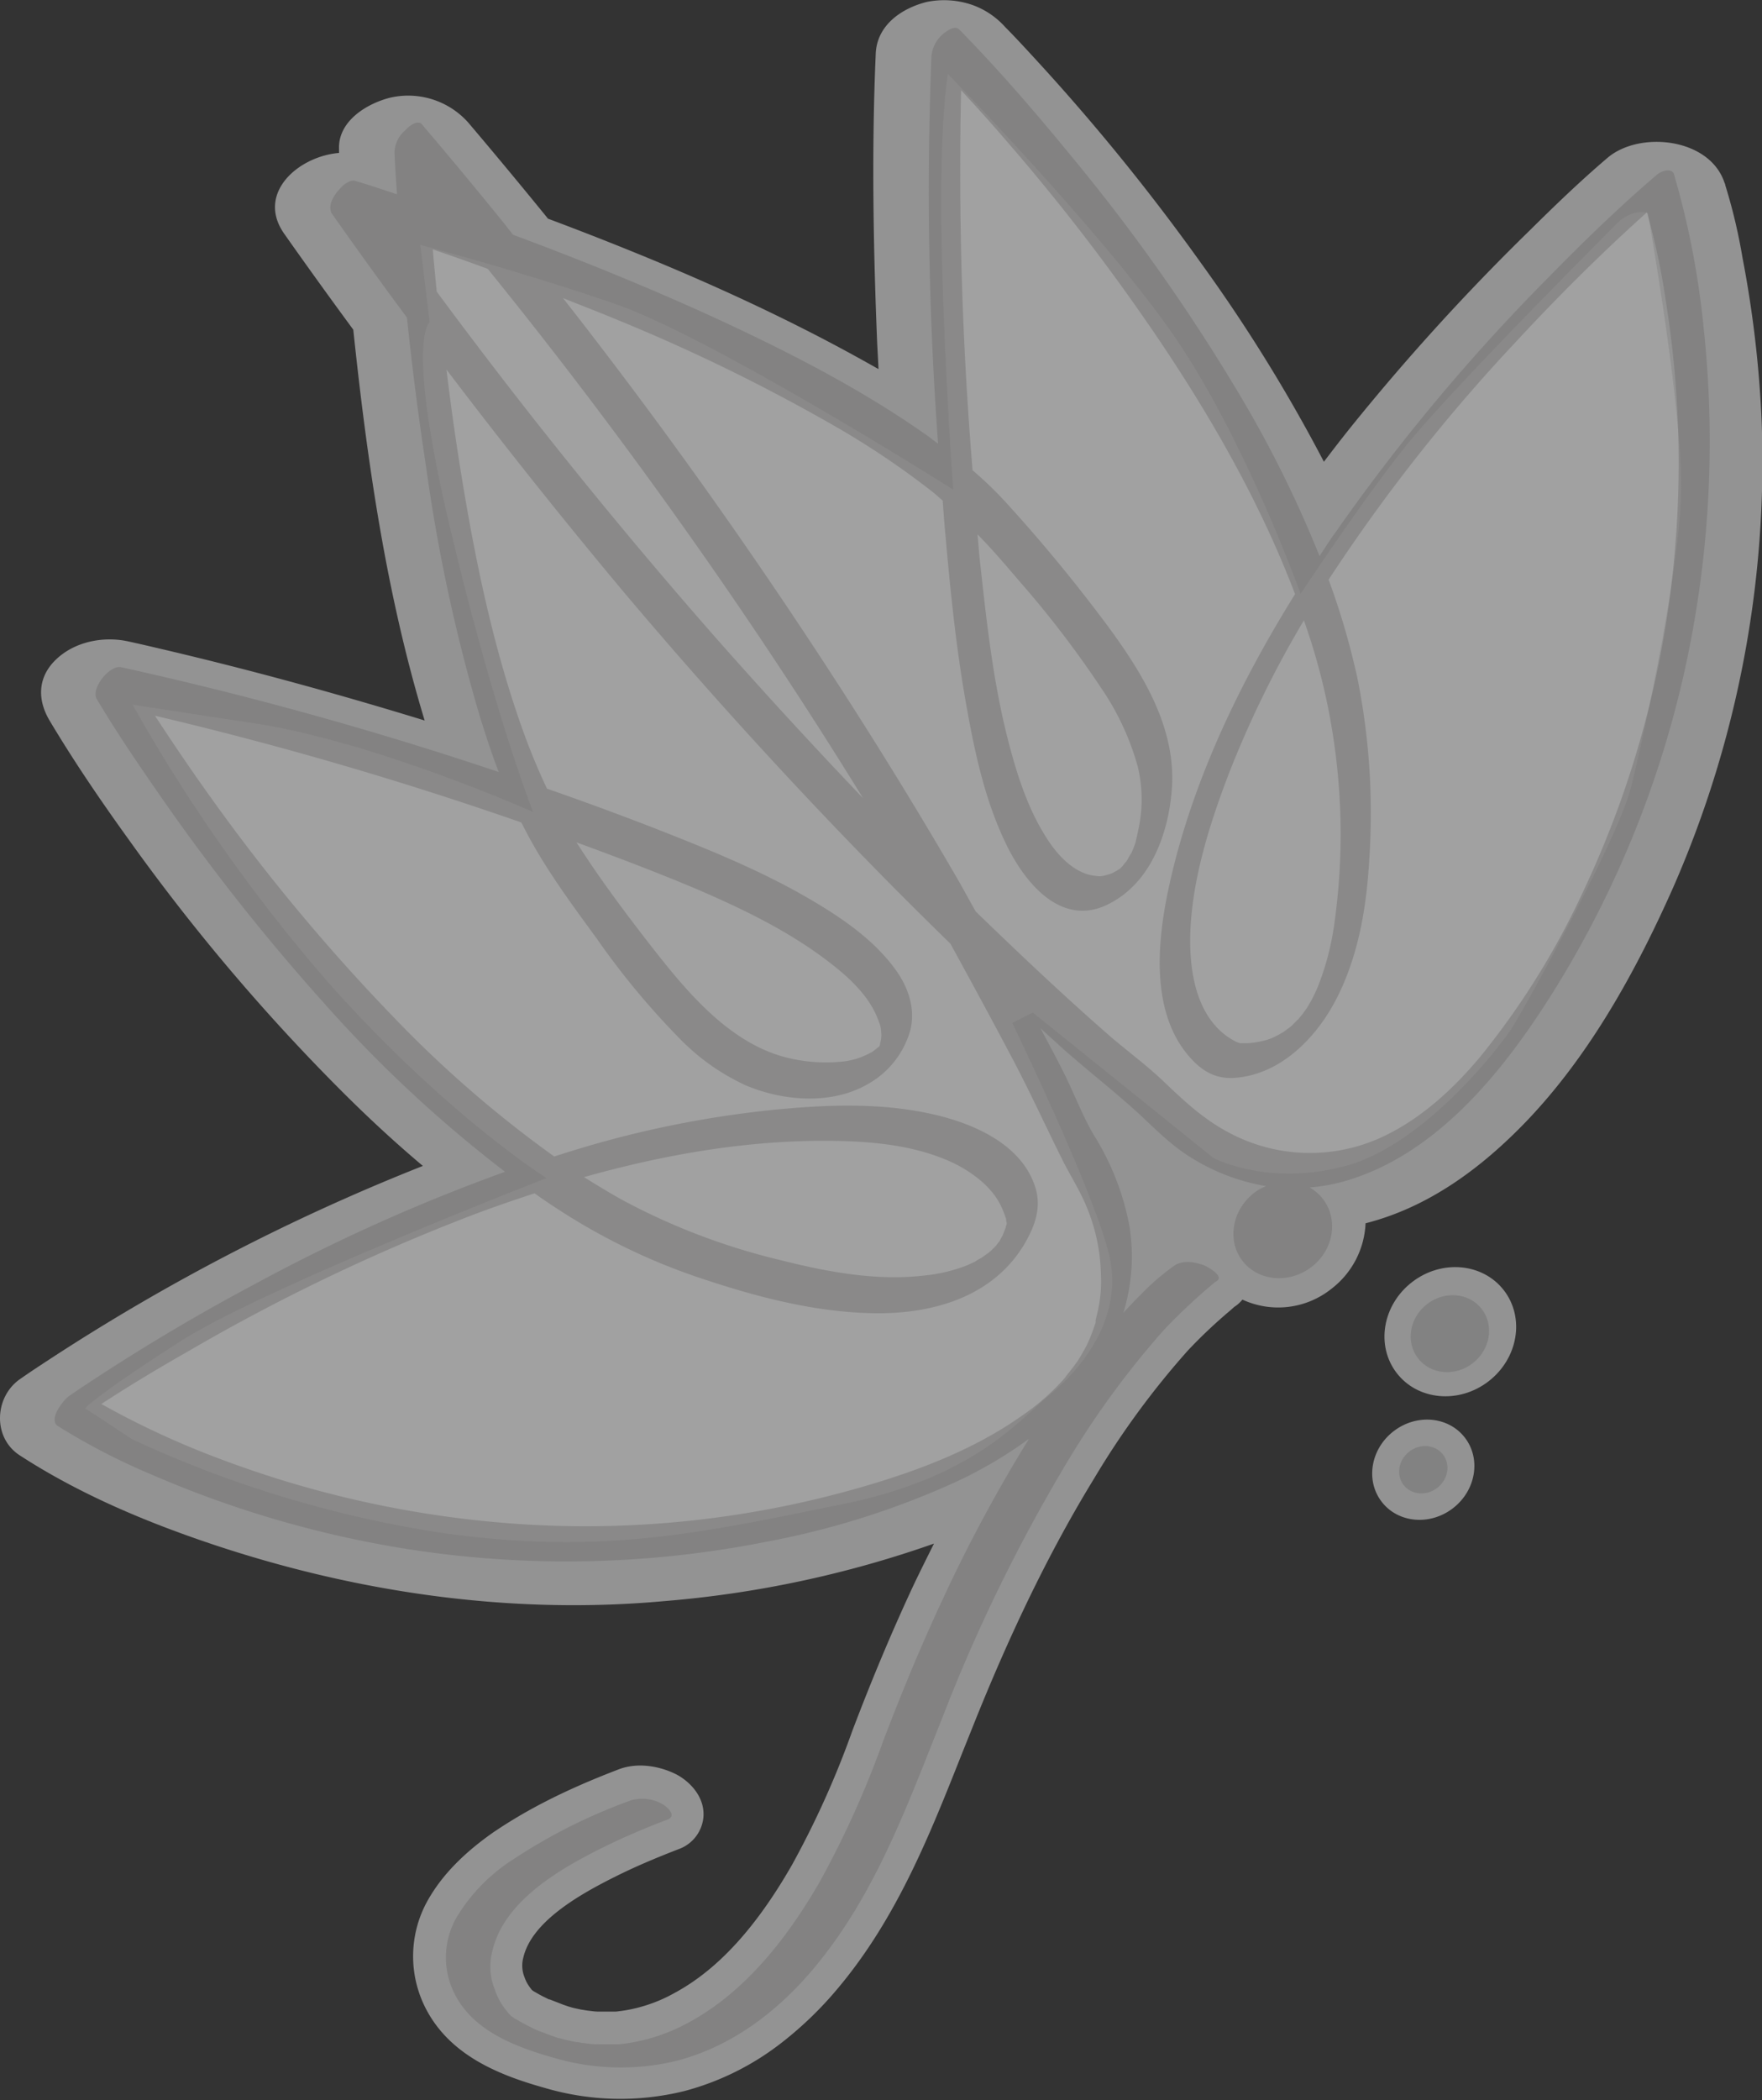 <svg id="Calque_1" data-name="Calque 1" xmlns="http://www.w3.org/2000/svg" viewBox="0 0 306.63 365.4"><rect x="0" y="0" width="306.63" height="365.4" fill="#333333" stroke="none"/><defs><style>.cls-1,.cls-5{fill:#fff;}.cls-1,.cls-2,.cls-3,.cls-4{opacity:0.47;}.cls-2,.cls-6{fill:#706f6f;}.cls-3{fill:#b2b2b2;}</style></defs><title>home-fd</title><path class="cls-1" d="M820.43,257.59c-4.7,4-9.14,8.27-13.52,12.61a389,389,0,0,0-31,34.05c-1.66,2.06-3.26,4.14-4.85,6.23a279.84,279.84,0,0,0-21.28-34.42A370.29,370.29,0,0,0,721.38,241c-1.91-2.08-3.81-4.16-5.8-6.17a13.92,13.92,0,0,0-5.76-3.85,15.06,15.06,0,0,0-7.88-.5c-4.41,1.11-8.67,4.06-8.87,9-.73,16.7-.43,33.46.24,50.14.07,1.58.18,3.16.24,4.74q-4.21-2.39-8.45-4.63C674.22,284,663,278.91,651.55,274.25c-5.14-2.1-10.33-4.12-15.51-6.06q-6.85-8.43-13.89-16.73a14,14,0,0,0-13.61-4.32c-4.12,1.05-9.1,4.13-8.87,9,0,.2,0,.42,0,.61-7.12.59-14.49,7.06-9.52,14.09q5.91,8.39,12,16.66c2.4,22.84,5.74,46,12.42,68-15.44-4.74-31-9-46.79-12.67-1.61-.38-3.23-.75-4.83-1.1-4.41-.95-9.47.09-12.7,3.32-3,3-3.09,6.8-1,10.38,4.28,7.18,9,14.11,13.91,20.91A347.83,347.83,0,0,0,600.14,420c4.54,4.54,9.22,8.88,14.12,13a361.57,361.57,0,0,0-64.82,33.55c-1.79,1.17-3.58,2.34-5.33,3.57-4.4,3.1-4.77,10.15,0,13.24,9.8,6.37,20.78,11.1,31.81,14.89,25.77,8.86,53.24,12.95,80.46,10.46a186.76,186.76,0,0,0,46.83-10c-1.16,2.31-2.3,4.6-3.45,7-3.75,8-7.36,16.6-10.78,25.62a158,158,0,0,1-10.47,23.26c-6.24,10.9-12.88,18.19-20.35,22.25a26.47,26.47,0,0,1-8.55,3.06c-.57.1-1.15.17-1.74.24l-.41,0-.27,0c-.37,0-.71,0-1.09,0h-1.33c-.62,0-1.24-.11-1.84-.17l-1.23-.2c-.51-.12-1-.2-1.5-.34l-.67-.2-.81-.28-2.39-.93h0l-.12,0c-.7-.35-1.43-.69-2.08-1.08l-.61-.35-.28-.2a11.93,11.93,0,0,1-.72-1l-.22-.39a7.48,7.48,0,0,1-.35-.84,5.3,5.3,0,0,1-.23-3.33c1.37-6.15,9.33-10.85,16.1-14.21,3.15-1.58,6.74-3.12,10.93-4.74a6.54,6.54,0,0,0,4.34-5.67c.22-3.42-2.31-6-4.53-7.24-2.55-1.36-6.57-2.35-10.17-1-9.29,3.55-16,7-21.9,11-5.16,3.62-8.86,7.42-11.28,11.64a19.85,19.85,0,0,0,0,19.81c4.38,7.65,12.7,10.88,20.27,13a46.48,46.48,0,0,0,24.23.56,47.13,47.13,0,0,0,17.19-8.59,63.31,63.31,0,0,0,9.67-9.41c10.3-12.3,16-26.87,21.58-40.92l1.77-4.41c6.71-16.83,13.63-31,21.18-43.31a144.44,144.44,0,0,1,16.33-22.27,88.18,88.18,0,0,1,7.32-6.91l.71-.63a6,6,0,0,0,1.42-1.27,14.83,14.83,0,0,0,15.49-1.88,15.16,15.16,0,0,0,5.94-11.4c11-2.8,20.2-9.64,28-17.76,11.08-11.57,19.18-26.32,25.63-40.89a184.57,184.57,0,0,0,15.3-80.84A194.64,194.64,0,0,0,843.91,275a95.65,95.65,0,0,0-3-12.64c0-.18-.13-.38-.18-.55C838.08,254.13,826,252.87,820.43,257.59Z" transform="translate(-540.67 -230.14)"/><ellipse class="cls-1" cx="793.05" cy="461.83" rx="11.78" ry="10.9" transform="translate(-657.45 351.74) rotate(-37.73)"/><ellipse class="cls-2" cx="792.99" cy="462.18" rx="7.01" ry="6.5" transform="translate(-657.69 351.77) rotate(-37.73)"/><ellipse class="cls-1" cx="788.35" cy="485.84" rx="9.14" ry="8.46" transform="translate(-673.13 353.89) rotate(-37.73)"/><ellipse class="cls-2" cx="788.35" cy="485.84" rx="4.33" ry="3.99" transform="translate(-673.13 353.89) rotate(-37.73)"/><path class="cls-3" d="M563.75,480.6a199.86,199.86,0,0,0,53,16.13c28.9,4.22,47.1-.15,70.28-4.82s31-14.71,36.33-19.08,12.87-13.29,10.37-24.16-16.9-40.54-16.9-40.54l3.56-1.82,31.4,25.27s9.37,5.07,22.95,1.45,26.55-20.28,28.85-23.73,18.72-33.44,20.87-42,8.52-37.45,8.76-51.85-5.79-48.25-5.79-48.25-2.62-1-5.56,2-29.13,29.17-36.92,39-17.94,25.27-17.94,25.27-9.18-25.64-21.18-43.63S705.61,243,705.61,243s-1.53,8.75-1.06,30.22,2,42.11,2,42.11-41.84-26.47-59-32.37-33.74-10.2-33.74-10.2l1.64,13.46s-4.25,2.81,3.48,35.48,14.51,49.72,14.51,49.72S606.23,359.27,585,356l-21.25-3.24a290.39,290.39,0,0,0,34.08,48.36c20.33,22.91,37.94,34,37.94,34s-49.23,19.13-63.68,28.38-16.62,11.66-16.62,11.66Z" transform="translate(-540.67 -230.14)"/><g class="cls-4"><path class="cls-5" d="M693.74,412.08s0,0,0,.06l0,0C693.71,412.1,693.71,412.1,693.74,412.08Z" transform="translate(-540.67 -230.14)"/><path class="cls-5" d="M693.51,412.34c.34-.56-.26.33,0,0Z" transform="translate(-540.67 -230.14)"/><path class="cls-5" d="M634,583.33c-.41-.2-.23-.12,0,0Z" transform="translate(-540.67 -230.14)"/><path class="cls-5" d="M693.69,412.12h0c0-.12.09-.21.11-.3S693.73,412,693.69,412.12Z" transform="translate(-540.67 -230.14)"/><path class="cls-5" d="M693.69,412.12h0a.17.17,0,0,1,0,.07A.1.1,0,0,0,693.69,412.12Z" transform="translate(-540.67 -230.14)"/><path class="cls-6" d="M829.06,260.5c-6.6,5.63-12.86,11.71-18.93,17.91a337.83,337.83,0,0,0-37,44.28c-1,1.37-1.9,2.8-2.83,4.2a201.3,201.3,0,0,0-14.13-28.44,328.73,328.73,0,0,0-28.86-40.89c-6-7.33-12.16-14.51-18.75-21.31-.3-.33-.64-.66-1-1-.82-.83-2.49.55-3,1a5.75,5.75,0,0,0-1.8,3.75,600.51,600.51,0,0,0,1.16,67.33c-.56-.39-1.11-.82-1.63-1.22-11.75-8.33-24.74-14.93-37.82-20.95-11.31-5.16-22.85-9.84-34.51-14.17-.65-.78-1.26-1.63-1.91-2.42-4.5-5.54-9.08-11.07-13.72-16.51l-.15-.19-.06-.08c-.63-.76-1.94-.08-3,1.09a5.22,5.22,0,0,0-1.8,3.75c.09,2.45.27,4.88.44,7.32-2.06-.68-4.1-1.37-6.14-2-.35-.11-.72-.21-1.07-.33-.83-.25-1.93.43-2.81,1.45-1.09,1.15-1.81,2.65-1.53,3.67,0,.07,0,.18.06.25s0,.15.07.2q6.46,9.19,13.15,18.21,1.38,13.24,3.39,26.39a294.55,294.55,0,0,0,9.37,43.26c1,3.14,2,6.31,3.21,9.41a637.2,637.2,0,0,0-64.17-17.89l-1.55-.34c-2-.43-5.32,3.73-4.23,5.54,3.36,5.66,7.1,11.16,10.87,16.59a367.75,367.75,0,0,0,28.79,36.44,225.09,225.09,0,0,0,31.39,29.22,316,316,0,0,0-43.28,19.4,354.33,354.33,0,0,0-31,18.53l-1.48,1c-1,.65-3.83,4.12-2.06,5.31A114,114,0,0,0,567,486.68a184.25,184.25,0,0,0,43.75,12.85A178.71,178.71,0,0,0,674,498.4a142.64,142.64,0,0,0,33.12-10.47,75.23,75.23,0,0,0,12.63-7.46,262.83,262.83,0,0,0-14.9,27.66c-3.87,8.26-7.36,16.7-10.6,25.24a167.62,167.62,0,0,1-10.86,24.07c-5.47,9.53-12.74,19-22.54,24.41a32,32,0,0,1-10.29,3.68c-.72.13-1.45.23-2.21.3l-.9,0-1.26,0c-.41,0-.82,0-1.25,0a2.16,2.16,0,0,0-.44,0c-.76,0-1.5-.12-2.26-.22-.33,0-.69-.11-1-.16h-.14c-.05,0-.07,0-.14,0-.71-.14-1.44-.31-2.12-.46-.27-.09-.53-.15-.81-.23l-.14,0h0c-.6-.22-1.23-.42-1.83-.64s-1-.39-1.52-.58c-.09-.06-.25-.1-.39-.17.09.06.21.1.37.19-.26-.1-.48-.23-.73-.33-.82-.4-1.61-.81-2.43-1.25-.31-.19-.6-.35-.92-.53,0,0,0,0-.07,0h0a4.89,4.89,0,0,0-.73-.51,8.09,8.09,0,0,1-.67-.76,11.92,11.92,0,0,1-1.27-1.8.59.59,0,0,1-.08-.16,5.46,5.46,0,0,1-.32-.64,9.34,9.34,0,0,1-.57-1.4,10.62,10.62,0,0,1-.41-6.45c1.94-8.77,11.73-14.38,19.07-18.05a124.05,124.05,0,0,1,11.42-4.94c1.72-.65,0-2.21-.84-2.69a7.14,7.14,0,0,0-5.49-.67,96.78,96.78,0,0,0-20.68,10.39,30.87,30.87,0,0,0-9.57,9.8,14,14,0,0,0-.05,14.21c3.43,6,10.6,8.62,16.91,10.41a41.21,41.21,0,0,0,21.29.52c9.63-2.49,17.65-8.61,23.94-16.13,10.74-12.84,16.3-28.49,22.43-43.8a289.35,289.35,0,0,1,21.59-44.18,152.56,152.56,0,0,1,16.94-23.13,101.57,101.57,0,0,1,8.71-8.15,2.17,2.17,0,0,1,.4-.27c1.42-.92-1.68-2.55-2.23-2.77-1.57-.58-3.62-.92-5.1.05a40.15,40.15,0,0,0-5.69,4.88c-1.12,1.08-2.16,2.23-3.22,3.35a33,33,0,0,0,1.06-15.12A45.55,45.55,0,0,0,731,427.59c-1.92-3.26-3.33-7-5-10.39-1.36-2.76-2.83-5.43-4.25-8.14,1.17,1.06,2.32,2.1,3.48,3.17,4.47,4,9.23,7.66,13.64,11.7,2.87,2.66,5.45,5.33,8.8,7.45A35.78,35.78,0,0,0,761,436.51a9.08,9.08,0,0,0-2.11,1.2c-3.83,3-4.72,8.28-2,11.81s8.1,4.05,12,1.07,4.73-8.28,2-11.84a8,8,0,0,0-2.3-2,31.62,31.62,0,0,0,5.74-1c16.84-4.68,28.82-20.29,37.53-34.47a178.76,178.76,0,0,0,23.72-63.38,184.22,184.22,0,0,0,1.59-50.45,146.75,146.75,0,0,0-4.9-26c-.12-.37-.21-.77-.33-1.15C831.34,259.3,829.63,260,829.06,260.5ZM717.9,331.07a176.21,176.21,0,0,1,14.36,18.72,46.11,46.11,0,0,1,6.4,13.7,24.5,24.5,0,0,1,.15,10.8c-.15.76-.32,1.53-.51,2.28,0,.16-.17.56-.21.67a11.51,11.51,0,0,1-.52,1.26c0,.07,0,.12-.07.14a1.24,1.24,0,0,1-.18.27c-.15.29-.31.54-.46.83l-.18.27c-.18.22-.79.91-.52.66l-.42.45c-.08.06-.09.11-.14.15a.31.31,0,0,1-.13.06c-.13.1-.31.2-.45.3l-.75.41c-.13.06-.43.16-.53.2-.28.08-.55.17-.85.23a3.37,3.37,0,0,1-1.58.06c-3.24-.31-5.95-2.88-7.87-5.63-3.71-5.35-5.76-11.81-7.35-18-2.63-10.25-3.76-20.84-4.91-31.34-.17-1.49-.25-3-.4-4.44C713.26,325.63,715.57,328.33,717.9,331.07ZM660,322.38q16.17,22.8,30.85,46.62-13.38-14-26.18-28.53-25.22-28.77-48-59.59c-.22-2.44-.49-4.89-.68-7.35,3.21,1.11,6.38,2.21,9.56,3.39Q643.5,299.08,660,322.38Zm-19,54.33c7,2.56,14,5.21,20.94,8.14,7.9,3.4,15.81,7.21,22.67,12.43,3.63,2.75,7.47,6.16,9,10.63a4.84,4.84,0,0,1,.4,1.83,3.49,3.49,0,0,1,0,1,5.73,5.73,0,0,1-.1.64c-.13.82,0-.55-.09.28,0,0,0,.06,0,.11s0,0,0,0c0,.45-.54.85-.13.27l0,0a.84.84,0,0,1-.17.22l0,0c0,.07-.12.13-.2.24l-.67.52a1.66,1.66,0,0,1-.32.2c-.36.19-.72.39-1.11.56s-.56.22-.84.35l-.68.23a14.23,14.23,0,0,1-2.21.46A28.13,28.13,0,0,1,677,414c-10-2.79-17.37-12-23.48-19.84C649.18,388.56,644.85,382.75,641,376.71Zm52.3,35.89c-.25.23-.57.43,0,0Zm-1,.7h0C692.7,413.05,692.48,413.22,692.33,413.3ZM717,414.6c3,5.71,5.65,11.51,8.51,17.26,1.49,3,3.34,5.76,4.55,9a31.85,31.85,0,0,1,2.19,11,23.25,23.25,0,0,1-.5,6.21c-.12.57-.26,1.15-.41,1.74a1.27,1.27,0,0,0,0,.16s0,.07,0,.21-.19.58-.28.86c-.19.58-.41,1.17-.65,1.75-.11.3-.27.59-.38.89h0a2.78,2.78,0,0,0-.21.46c-.29.56-.6,1.1-.91,1.64-.15.29-.36.58-.54.9-.1.15-.1.2-.13.22s-.06.09-.17.22c-.39.56-.79,1.08-1.22,1.63-.24.31-.49.59-.69.88,0,.07-.12.13-.15.2s-.25.28-.29.35a40.42,40.42,0,0,1-7.51,6.49c-8,5.59-17.36,9.2-26.64,11.93a173,173,0,0,1-65.11,6.34,181.78,181.78,0,0,1-47.6-11,147.61,147.61,0,0,1-20.55-9.52c4.89-3.19,9.83-6.16,15-9.1a339.15,339.15,0,0,1,49.6-23.78c3.55-1.34,7.16-2.59,10.79-3.77,1.39,1,2.77,1.93,4.22,2.86a107.86,107.86,0,0,0,23.66,11.56c9.88,3.36,20.25,6.2,30.75,6.43,10.34.26,21.11-2.69,26.66-12.11,1.79-3.06,2.92-6.24,1.88-9.68-2.34-7.68-11-11.32-18.14-12.88-9-2-18.4-1.6-27.46-.71a180.17,180.17,0,0,0-33.78,6.75c-1.45.44-2.93.9-4.37,1.37a200.54,200.54,0,0,1-28.22-24.52,335.33,335.33,0,0,1-30.62-36.65c-3.67-5.08-7.23-10.29-10.64-15.52a638.39,638.39,0,0,1,63.77,18.58c0,.05,0,.13.09.18,3.53,7.16,8.39,13.67,13.08,20.1a134.64,134.64,0,0,0,14.41,17.36A38.44,38.44,0,0,0,670.49,419c6.53,2.74,14.93,3.42,21.24-.26a15.5,15.5,0,0,0,7.39-9.48c.85-3.61-.36-7.21-2.44-10.18-3.62-5.12-8.94-8.84-14.23-12-8.92-5.34-18.63-9.21-28.29-13q-9.07-3.51-18.3-6.72a114.55,114.55,0,0,1-4.56-11.16c-4.65-13.26-7.6-27.07-9.93-40.93q-1.75-10.39-3-20.82,15,19.76,30.87,38.73,21.16,25.1,44.19,48.58,6.24,6.35,12.63,12.57C709.72,401,713.4,407.78,717,414.6Zm-1.26,27.47c.06.25,0,.52.12.76,0,.05,0,0,0,.08s0,.33-.08.45-.06.26-.1.37c-.17.44-.35.92-.53,1.36,0,0,0,0,0,0-.15.3-.31.54-.46.84,0,0,0,0,0,.07l0,0c-.23.26-.46.56-.67.85-.09.11-.19.19-.28.3s-.49.47-.66.64a7.16,7.16,0,0,1-.72.56c-.32.25-.67.47-1,.7-.07,0-.83.47-1,.59-.49.25-1,.47-1.51.7a28.06,28.06,0,0,1-7.27,1.72c-8.3,1-16.91-.61-25-2.65A113.9,113.9,0,0,1,649.3,439.1c-2.37-1.29-4.68-2.72-7-4.15,14-3.95,28.5-6.47,43-6.31,6.77.06,13.93.69,20.2,3.37a23.05,23.05,0,0,1,5.45,3.23,15.79,15.79,0,0,1,3,3.15,12.32,12.32,0,0,1,1.5,3C715.65,441.77,715.84,442.74,715.71,442.07ZM830.53,282.31a178.55,178.55,0,0,1,1.59,43.88,172.67,172.67,0,0,1-15.89,58.95,136.51,136.51,0,0,1-18,28.91c-4.67,5.58-10.1,10.55-16.51,13.67a29.85,29.85,0,0,1-26.84-.33c-4.53-2.32-8-5.54-11.62-9-3-2.89-6.52-5.44-9.67-8.18-7.92-6.93-15.56-14.15-23.12-21.48-.95-1.67-1.85-3.33-2.79-5-10.14-17.54-21-34.7-32.36-51.45Q657.88,306.54,638.64,282c3.24,1.31,6.51,2.55,9.73,3.9a316.57,316.57,0,0,1,38.47,18.9,142.56,142.56,0,0,1,16.21,11c.57.45,1.08.95,1.67,1.44l.24,3.29c.95,11,2,22.12,4,33,1.45,8.12,3.3,16.45,7,23.89,3.29,6.62,9.61,14.13,17.66,10,7.43-3.73,10.48-12.51,11-20.29.65-10.39-5-19.64-10.94-27.75a276.18,276.18,0,0,0-17.76-21.61,65.69,65.69,0,0,0-6-5.81,637.27,637.27,0,0,1-2-66.13c2.7,2.93,5.36,5.87,7.92,8.86a362.44,362.44,0,0,1,26.69,34.82c9.27,13.8,17.58,28.42,23.51,44-9.56,15.36-17.59,32-21.64,49.53-2.26,9.8-3.94,23.17,3.56,31.31,2.14,2.33,4.45,3.54,7.54,3.33,8.3-.56,14.73-7.46,18.14-14.55,3.63-7.48,4.91-15.78,5.35-24a119,119,0,0,0-2.11-31.06A128.21,128.21,0,0,0,771.88,331a300.55,300.55,0,0,1,32.51-41.29c7.27-7.86,14.91-15.47,22.89-22.63A118.64,118.64,0,0,1,830.53,282.31Zm-62.95,55.77a109.53,109.53,0,0,1,5.36,22.09,111.18,111.18,0,0,1-.13,31.13,47.18,47.18,0,0,1-2.6,10,25.36,25.36,0,0,1-1.52,3.23c-.16.25-.29.52-.47.79a2.29,2.29,0,0,1-.3.44,1.72,1.72,0,0,1-.29.4c-.2.29-.41.58-.63.84s-.32.37-.46.57l-.06,0-1.05,1.07-.08.06-.43.33c-.35.27-.72.51-1.06.78l-.06,0c-.18.1-.31.21-.49.3-.34.18-.68.35-1,.5s-.54.24-.82.33a4.34,4.34,0,0,1-.58.19,16.4,16.4,0,0,1-3,.51h-.68c-.21,0-.43,0-.67,0s-.32-.09-.47-.11a3.05,3.05,0,0,0-.32-.13c-.31-.19-.65-.35-1-.57-6.31-4-7.36-12.78-6.88-20,.63-9,3.49-17.89,6.71-26.29A180,180,0,0,1,767.58,338.08Z" transform="translate(-540.67 -230.14)"/></g></svg>